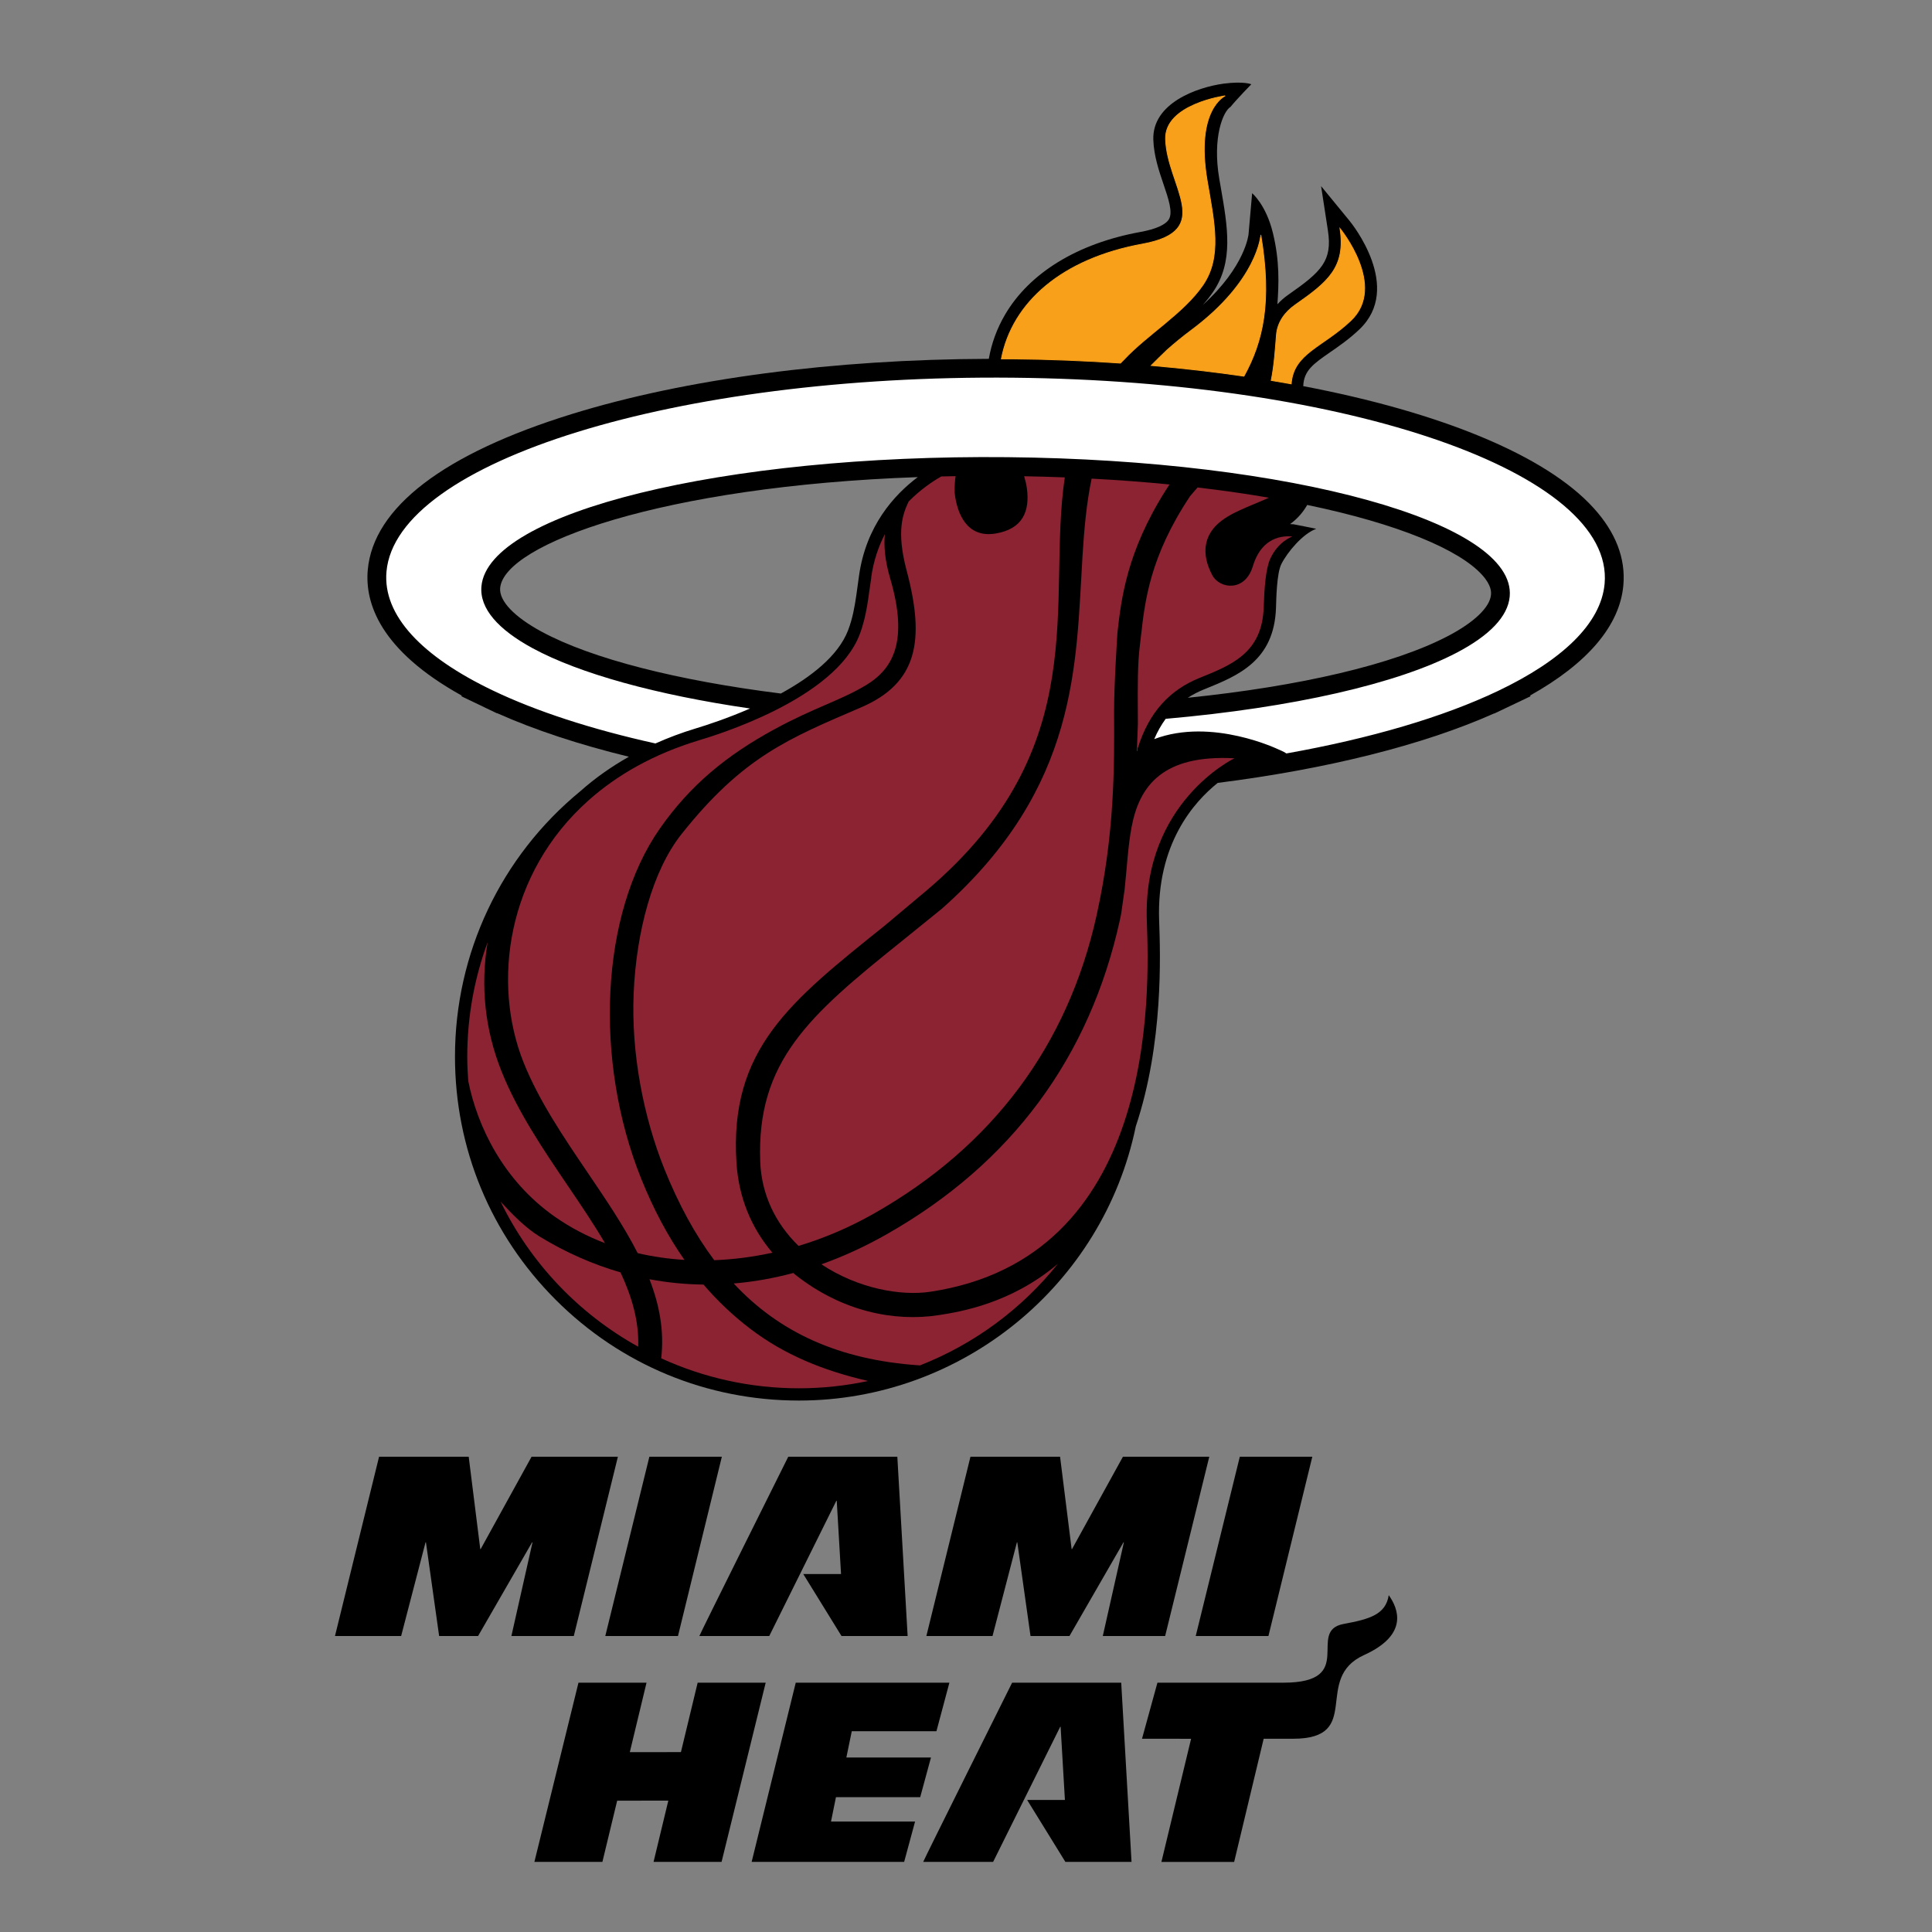 <?xml version="1.0" encoding="UTF-8"?>
<!-- Generator: Adobe Illustrator 16.2.1, SVG Export Plug-In . SVG Version: 6.00 Build 0)  -->
<!DOCTYPE svg PUBLIC "-//W3C//DTD SVG 1.1//EN" "http://www.w3.org/Graphics/SVG/1.1/DTD/svg11.dtd">
<svg version="1.1" id="Layer_3" xmlns="http://www.w3.org/2000/svg" xmlns:xlink="http://www.w3.org/1999/xlink" x="0px" y="0px" viewBox="0 0 400 400" enable-background="new 0 0 400 400" xml:space="preserve">
<rect x="0" y="0" width="400" height="400" fill="#808080" stroke="none"/>
<g>
	<path d="M329.945,105.188c-9.937-10.963-31.87-19.863-60.122-25.244c0.124-3.244,2.104-4.62,5.62-7.054   c1.832-1.269,3.92-2.709,6.003-4.693c9.115-8.659-1.581-21.921-2.039-22.48l-5.89-7.181l1.411,9.182   c0.968,6.294-1.341,8.521-8.181,13.292c-0.872,0.603-1.622,1.276-2.274,1.988c0.292-4.202,0.491-8.883-0.929-14.749   c-1.418-5.869-4.303-8.247-4.303-8.247l-0.746,8.512c-0.003,0.052-0.66,6.651-9.476,14.631c0.759-0.854,1.47-1.736,2.104-2.664   c4.316-6.282,3.066-13.429,1.622-21.706l-0.303-1.742c-1.48-8.632,0.826-14.011,2.312-14.894c1.445-1.763,4.316-4.693,4.316-4.693   s-1.526-0.676-5.764-0.125c-5.513,0.76-14.772,4.059-14.523,11.598c0.104,3.317,1.17,6.462,2.115,9.24   c1.01,2.976,1.968,5.789,1.113,7.234c-0.672,1.14-2.717,2.054-5.916,2.633c-12.977,2.368-22.926,8.442-28.003,17.106   c-1.682,2.868-2.804,5.941-3.367,9.161c-32.207,0.1-62.696,4.112-86.339,11.428C91.89,93.918,77.281,105.082,76.141,118   c-0.604,6.797,2.467,16.597,19.479,26.028l-0.117,0.119l4.828,2.308c0.003,0.005,0.012,0.005,0.014,0.012l2.541,1.214l0.029-0.029   c7.845,3.499,17.047,6.528,27.289,9.024c-3.651,2.063-7.009,4.427-10.028,7.115c-16.479,13.529-25.976,33.587-25.976,54.968   c0,19.019,7.404,36.904,20.858,50.355c13.451,13.45,31.33,20.857,50.355,20.857c33.666,0,62.963-23.862,69.744-56.779   c5.745-17.192,5.082-35.646,4.831-42.604c-0.576-15.808,7.19-24.556,12.13-28.499c22.494-2.849,42.398-7.775,57.226-14.383   l0.024,0.029l2.391-1.14c0.007-0.003,0.013-0.003,0.021-0.009l5.127-2.445l-0.135-0.133c11.929-6.662,18.591-14.492,19.326-22.839   C336.592,115.612,334.524,110.236,329.945,105.188 M306.838,119.01c2.026,2.226,1.895,3.665,1.854,4.139   c-0.225,2.568-3.441,5.664-8.825,8.497l-0.015,0.005c-11.317,5.948-30.774,10.444-53.936,12.817   c1.021-0.659,2.126-1.233,3.326-1.722l0.381-0.152c6.654-2.704,14.202-5.768,14.559-16.77c0.055-1.75,0.14-7.123,1.11-9.042   c1.244-2.467,4.422-6.282,7.22-7.296c0.046-0.015-4.68-0.937-4.68-0.937c-0.248-0.028-0.49-0.034-0.73-0.042   c1.583-1.149,2.719-2.52,3.545-3.964C289.458,108.455,302.107,113.787,306.838,119.01 M103.552,121.738   c0.804-9.083,33.543-21.083,86.462-22.957c-4.908,3.685-10.73,10.116-12.168,20.464l-0.541,3.917   c-0.348,2.413-0.777,4.875-1.709,7.31c-2.038,5.349-7.778,9.754-13.931,13.116c-21.308-2.682-39.114-7.171-49.52-12.803   l-0.012-0.002C106.442,127.698,103.318,124.405,103.552,121.738"/>
	<polygon points="140.369,338.721 149.452,301.599 134.447,301.599 125.318,338.721  "/>
	<path d="M173.239,310.728l0.889,15.155h-7.822l7.921,12.84h13.69l-2.134-37.124h-22.582c0,0-18.508,37.124-18.409,37.124h14.471   l13.89-27.995H173.239z"/>
	<polygon points="138.369,372.8 135.312,385.487 149.394,385.487 158.528,348.38 144.443,348.38 140.979,362.754 130.396,362.767    133.856,348.38 119.768,348.38 110.64,385.487 124.72,385.487 127.779,372.81  "/>
	<polygon points="172.052,377.13 173.076,372.081 190.519,372.081 192.746,363.877 175.23,363.877 176.352,358.428 193.88,358.428    196.563,348.38 164.751,348.38 155.62,385.487 187.193,385.487 189.455,377.134  "/>
	<polygon points="262.615,338.721 271.7,301.599 256.689,301.599 247.562,338.721  "/>
	<path d="M287.523,330.26c1.987,2.772,4.179,8.188-5.104,12.396c-10.768,4.882,0.047,17.333-14.722,17.333h-6.067l-6.112,25.499   h-15.06l6.145-25.492l-10.163-0.007l3.194-11.608h26.083c15.461,0,4.614-10.728,12.491-12.166   C283.589,335.229,286.913,334.253,287.523,330.26"/>
	<polygon points="99.434,320.72 97.04,301.599 78.482,301.599 69.354,338.723 83.051,338.723 88.102,319.323 88.187,319.323    90.919,338.723 98.98,338.723 110.163,319.323 110.251,319.323 105.878,338.723 118.798,338.723 127.929,301.599 110.056,301.599    99.519,320.72  "/>
	<polygon points="221.87,320.72 219.477,301.599 200.924,301.599 191.793,338.723 205.49,338.723 210.541,319.323 210.622,319.323    213.358,338.723 221.42,338.723 232.605,319.323 232.688,319.323 228.321,338.723 241.23,338.723 250.368,301.599 232.491,301.599    221.952,320.72  "/>
	<path d="M219.59,357.507l0.889,15.156h-7.818l7.918,12.824h13.694l-2.137-37.107h-22.585c0,0-18.505,37.107-18.412,37.107h14.474   l13.896-27.98H219.59z"/>
	<path fill="#8B2332" d="M96.943,223.792c1.868,9.37,7.229,20.598,17.879,28.082c3.212,2.26,6.723,4.093,10.435,5.511   c-2.296-3.932-4.978-7.88-7.705-11.905c-5.092-7.512-10.361-15.284-13.702-23.637c-3.455-8.638-4.402-17.675-2.891-26.77   c-2.716,7.382-4.218,15.355-4.218,23.686C96.742,220.454,96.824,222.132,96.943,223.792"/>
	<path fill="#8B2332" d="M108.416,220.01c3.15,7.866,8.265,15.412,13.21,22.708c3.824,5.644,7.559,11.15,10.403,16.733   c3.13,0.725,6.369,1.195,9.678,1.397c-3.415-4.876-6.378-10.415-8.93-16.754c-9.888-24.563-8.453-54.93,3.809-72.505   c6.325-9.066,13.895-15.226,23.646-20.542c8.395-4.579,13.638-5.95,18.966-9.131c5.802-3.46,8.907-9.239,5.089-22.213   c-1.116-3.799-1.314-6.792-1.084-9.118c-1.324,2.566-2.353,5.546-2.838,9.01l0.029-0.033c-0.596,3.669-0.85,7.707-2.419,11.817   c-5.13,13.436-29.963,20.891-33.243,21.885c-9.426,2.85-16.979,7.189-22.865,12.427C104.858,180.82,101.822,203.527,108.416,220.01   "/>
	<path fill="#8B2332" d="M212.037,98.6c0.252,0.833,0.45,1.652,0.561,2.455c0.649,4.692-0.774,8.485-6.531,9.413   c-5.925,0.952-7.947-4.208-8.41-8.411c-0.042-1.461,0.061-2.627,0.188-3.476c-1,0.016-1.985,0.036-2.97,0.063   c-1.899,1.086-4.373,2.771-6.754,5.195c-1.178,2.539-2.599,6.061-0.41,14.296c3.867,14.527,2.224,23.306-9.45,28.325   c-14.871,6.398-24.382,10.153-37.132,26.198c-6.068,7.629-9.386,20.28-9.938,33.005c-0.526,12.357,2.014,25.552,6.367,36.379   c2.911,7.23,6.313,13.523,10.317,18.869c3.975-0.151,8.014-0.666,12.044-1.555c-4.427-5.186-6.979-11.508-7.438-18.589   c-1.517-23.568,11.171-33.479,30.708-49.14l8.733-7.33c34.871-29.618,24.698-59.737,28.533-85.459   C217.696,98.731,214.893,98.653,212.037,98.6"/>
	<path fill="#8B2332" d="M226.008,99.095c-1.068,5.136-1.546,10.496-1.887,16.045c-1.383,22.403-0.714,47.763-29.066,72.958   l-8.576,6.937c-18.981,15.221-29.831,24.727-29.085,45.417c0.246,6.827,3.125,12.808,7.936,17.502   c5.302-1.596,10.551-3.823,15.6-6.692c24.661-13.996,40.177-34.923,46.115-61.77c3.753-16.971,3.671-30.78,3.611-41.877   c-0.029-5.606,0.697-16.616,0.697-16.616c0.783-6.946,1.91-16.685,9.97-29.447c0.26-0.413,0.534-0.829,0.81-1.249   C236.999,99.798,231.62,99.391,226.008,99.095"/>
	<path fill="#8B2332" d="M234.307,171.113l0.01-0.083c-0.008,0.037-0.016,0.083-0.019,0.12c-0.766,4.016-0.974,8.533-1.461,13.035   c-0.234,1.721-0.468,3.39-0.713,5.006c-0.088,0.459-0.176,0.914-0.281,1.368c-6.228,28.268-22.34,50.271-48.268,64.984   c-4.455,2.528-8.971,4.604-13.516,6.217c7.6,5.045,16.462,6.597,22.553,5.683c23.29-3.496,34.63-18.687,40.09-34.929   c5.603-16.675,5.007-34.464,4.738-41.832c-0.886-24.608,18.147-33.687,18.147-33.687   C240.789,156.196,235.94,162.647,234.307,171.113"/>
	<path fill="#8B2332" d="M218.763,261.874c-9.52,7.959-19.785,9.701-24.447,10.415c-9.164,1.408-20.019-0.768-29.618-8.343   c-0.158-0.122-0.304-0.257-0.456-0.386c-4.115,1.099-8.23,1.833-12.34,2.172c9.397,10.092,21.763,15.821,38.348,16.943   c0.073,0.007,0.146,0.007,0.216,0.012h0.018c11.288-4.431,21.127-11.75,28.576-21.076   C218.964,261.701,218.865,261.789,218.763,261.874"/>
	<path fill="#8B2332" d="M132.131,278.818c0.187-5.191-1.274-10.289-3.662-15.387c-5.691-1.643-11.268-4.089-16.64-7.352   c-3.022-1.841-5.746-4.644-8.155-7.263c-0.011-0.012-0.017-0.018-0.029-0.029c6.185,12.703,16.168,23.208,28.486,30.033V278.818z"/>
	<path fill="#8B2332" d="M179.603,285.885c-9.28-2.146-17.225-5.436-24.19-10.714c-3.557-2.708-6.802-5.763-9.759-9.214   c-3.76-0.047-7.488-0.408-11.189-1.104c2.057,5.296,3.086,10.697,2.432,16.365v0.009c8.687,3.969,18.338,6.203,28.516,6.203   c4.905,0,9.68-0.527,14.293-1.504C179.675,285.915,179.635,285.897,179.603,285.885"/>
	<path fill="#8B2332" d="M259.382,117.244c-1.595,5.348-6.869,4.716-8.394,1.834c-2.422-4.561-1.503-8.093,1.02-10.499   c2.52-2.41,6.649-3.698,10.653-5.508c0.018-0.012,0.036-0.018,0.054-0.026c-4.624-0.797-9.553-1.506-14.767-2.117   c-0.068,0.084-0.141,0.163-0.214,0.243c-0.459,0.527-0.927,1.054-1.371,1.602c-8.277,12.447-9.318,21.678-10.123,28.78   l-0.253,2.182c-0.468,3.724-0.438,8.417-0.409,13.851c0.006,0.745,0.012,1.519,0.012,2.299c-0.058,1.901-0.134,3.769-0.217,5.597   c0.041,0.012,0.074,0.02,0.118,0.033c0.058-0.76,0.093-1.053,0.087-0.664c2.341-7.459,6.641-11.997,12.706-14.463   c6.567-2.665,13.047-5.112,13.352-14.648c0.132-3.984,0.424-7.968,1.335-10.002c1.652-3.683,4.616-4.658,4.616-4.658   C264.403,110.773,260.92,112.104,259.382,117.244"/>
	<path fill="#F9A01B" d="M267.326,79.474c0.482-6.378,6.524-7.569,12.37-13.121c7.506-7.129-2.254-19.023-2.254-19.023   c1.228,7.997-2.476,11.05-9.243,15.767c-2.15,1.497-3.708,3.597-3.924,6.25c-0.24,2.962-0.431,6.166-1.079,9.413   C264.59,78.989,265.961,79.228,267.326,79.474"/>
	<path fill="none" stroke="#F9A01B" stroke-width="0.174" d="M267.326,79.474c0.482-6.378,6.524-7.569,12.37-13.121   c7.506-7.129-2.254-19.023-2.254-19.023c1.228,7.997-2.476,11.05-9.243,15.767c-2.15,1.497-3.708,3.597-3.924,6.25   c-0.24,2.962-0.431,6.166-1.079,9.413C264.59,78.989,265.961,79.228,267.326,79.474z"/>
	<path fill="#F9A01B" d="M246.668,68.359c-1.807,1.347-3.495,2.727-5.075,4.137c-1.124,1.078-2.222,2.146-3.235,3.173   c6.6,0.572,13.011,1.314,19.186,2.214c3.949-7.188,5.825-15.336,3.494-29.221C261.037,48.662,260.481,58.066,246.668,68.359"/>
	<path fill="none" stroke="#F9A01B" stroke-width="0.174" d="M246.668,68.359c-1.807,1.347-3.495,2.727-5.075,4.137   c-1.124,1.078-2.222,2.146-3.235,3.173c6.6,0.572,13.011,1.314,19.186,2.214c3.949-7.188,5.825-15.336,3.494-29.221   C261.037,48.662,260.481,58.066,246.668,68.359z"/>
	<path fill="#F9A01B" d="M209.818,74.304c7.544,0.071,14.944,0.374,22.153,0.871c0.24-0.243,0.467-0.488,0.718-0.722   c4.841-5.195,12.335-9.585,16.34-15.414c4.004-5.826,2.385-12.946,0.908-21.576c-2.552-14.87,3.715-17.622,3.715-17.622   s-12.568,1.729-12.328,8.997c0.322,9.753,10.376,18.937-4.77,21.69c-16.623,3.025-26.955,12.02-29.229,23.77   C208.155,74.301,208.985,74.296,209.818,74.304"/>
	<path fill="none" stroke="#F9A01B" stroke-width="0.174" d="M209.818,74.304c7.544,0.071,14.944,0.374,22.153,0.871   c0.24-0.243,0.467-0.488,0.718-0.722c4.841-5.195,12.335-9.585,16.34-15.414c4.004-5.826,2.385-12.946,0.908-21.576   c-2.552-14.87,3.715-17.622,3.715-17.622s-12.568,1.729-12.328,8.997c0.322,9.753,10.376,18.937-4.77,21.69   c-16.623,3.025-26.955,12.02-29.229,23.77C208.155,74.301,208.985,74.296,209.818,74.304z"/>
	<path fill="#FFFFFF" d="M209.78,78.199C140.14,77.51,82.039,95.487,80.017,118.345c-0.807,9.107,7.412,17.615,21.997,24.601   c9.008,4.316,20.449,8.045,33.684,10.979c2.651-1.18,5.425-2.228,8.336-3.107c2.309-0.697,6.571-2.093,11.256-4.13   c-19.503-2.847-35.288-7.22-44.998-12.472c-7.167-3.883-11.025-8.245-10.616-12.817c1.355-15.351,50.113-27.323,108.904-26.746   c58.787,0.577,105.352,13.493,103.992,28.839c-0.371,4.181-4.255,8.114-10.909,11.607c-12.274,6.452-33.972,11.412-60.321,13.726   c-0.905,1.248-1.704,2.631-2.37,4.198c11.982-4.546,25.794,2.174,25.794,2.174s0.927,0.359,1.572,0.796   c17.484-3.116,32.501-7.554,43.762-12.918c13.314-6.342,21.391-13.974,22.121-22.244C334.242,97.971,279.428,78.881,209.78,78.199"/>
</g>
<g id="Layer_2">
</g>
</svg>
